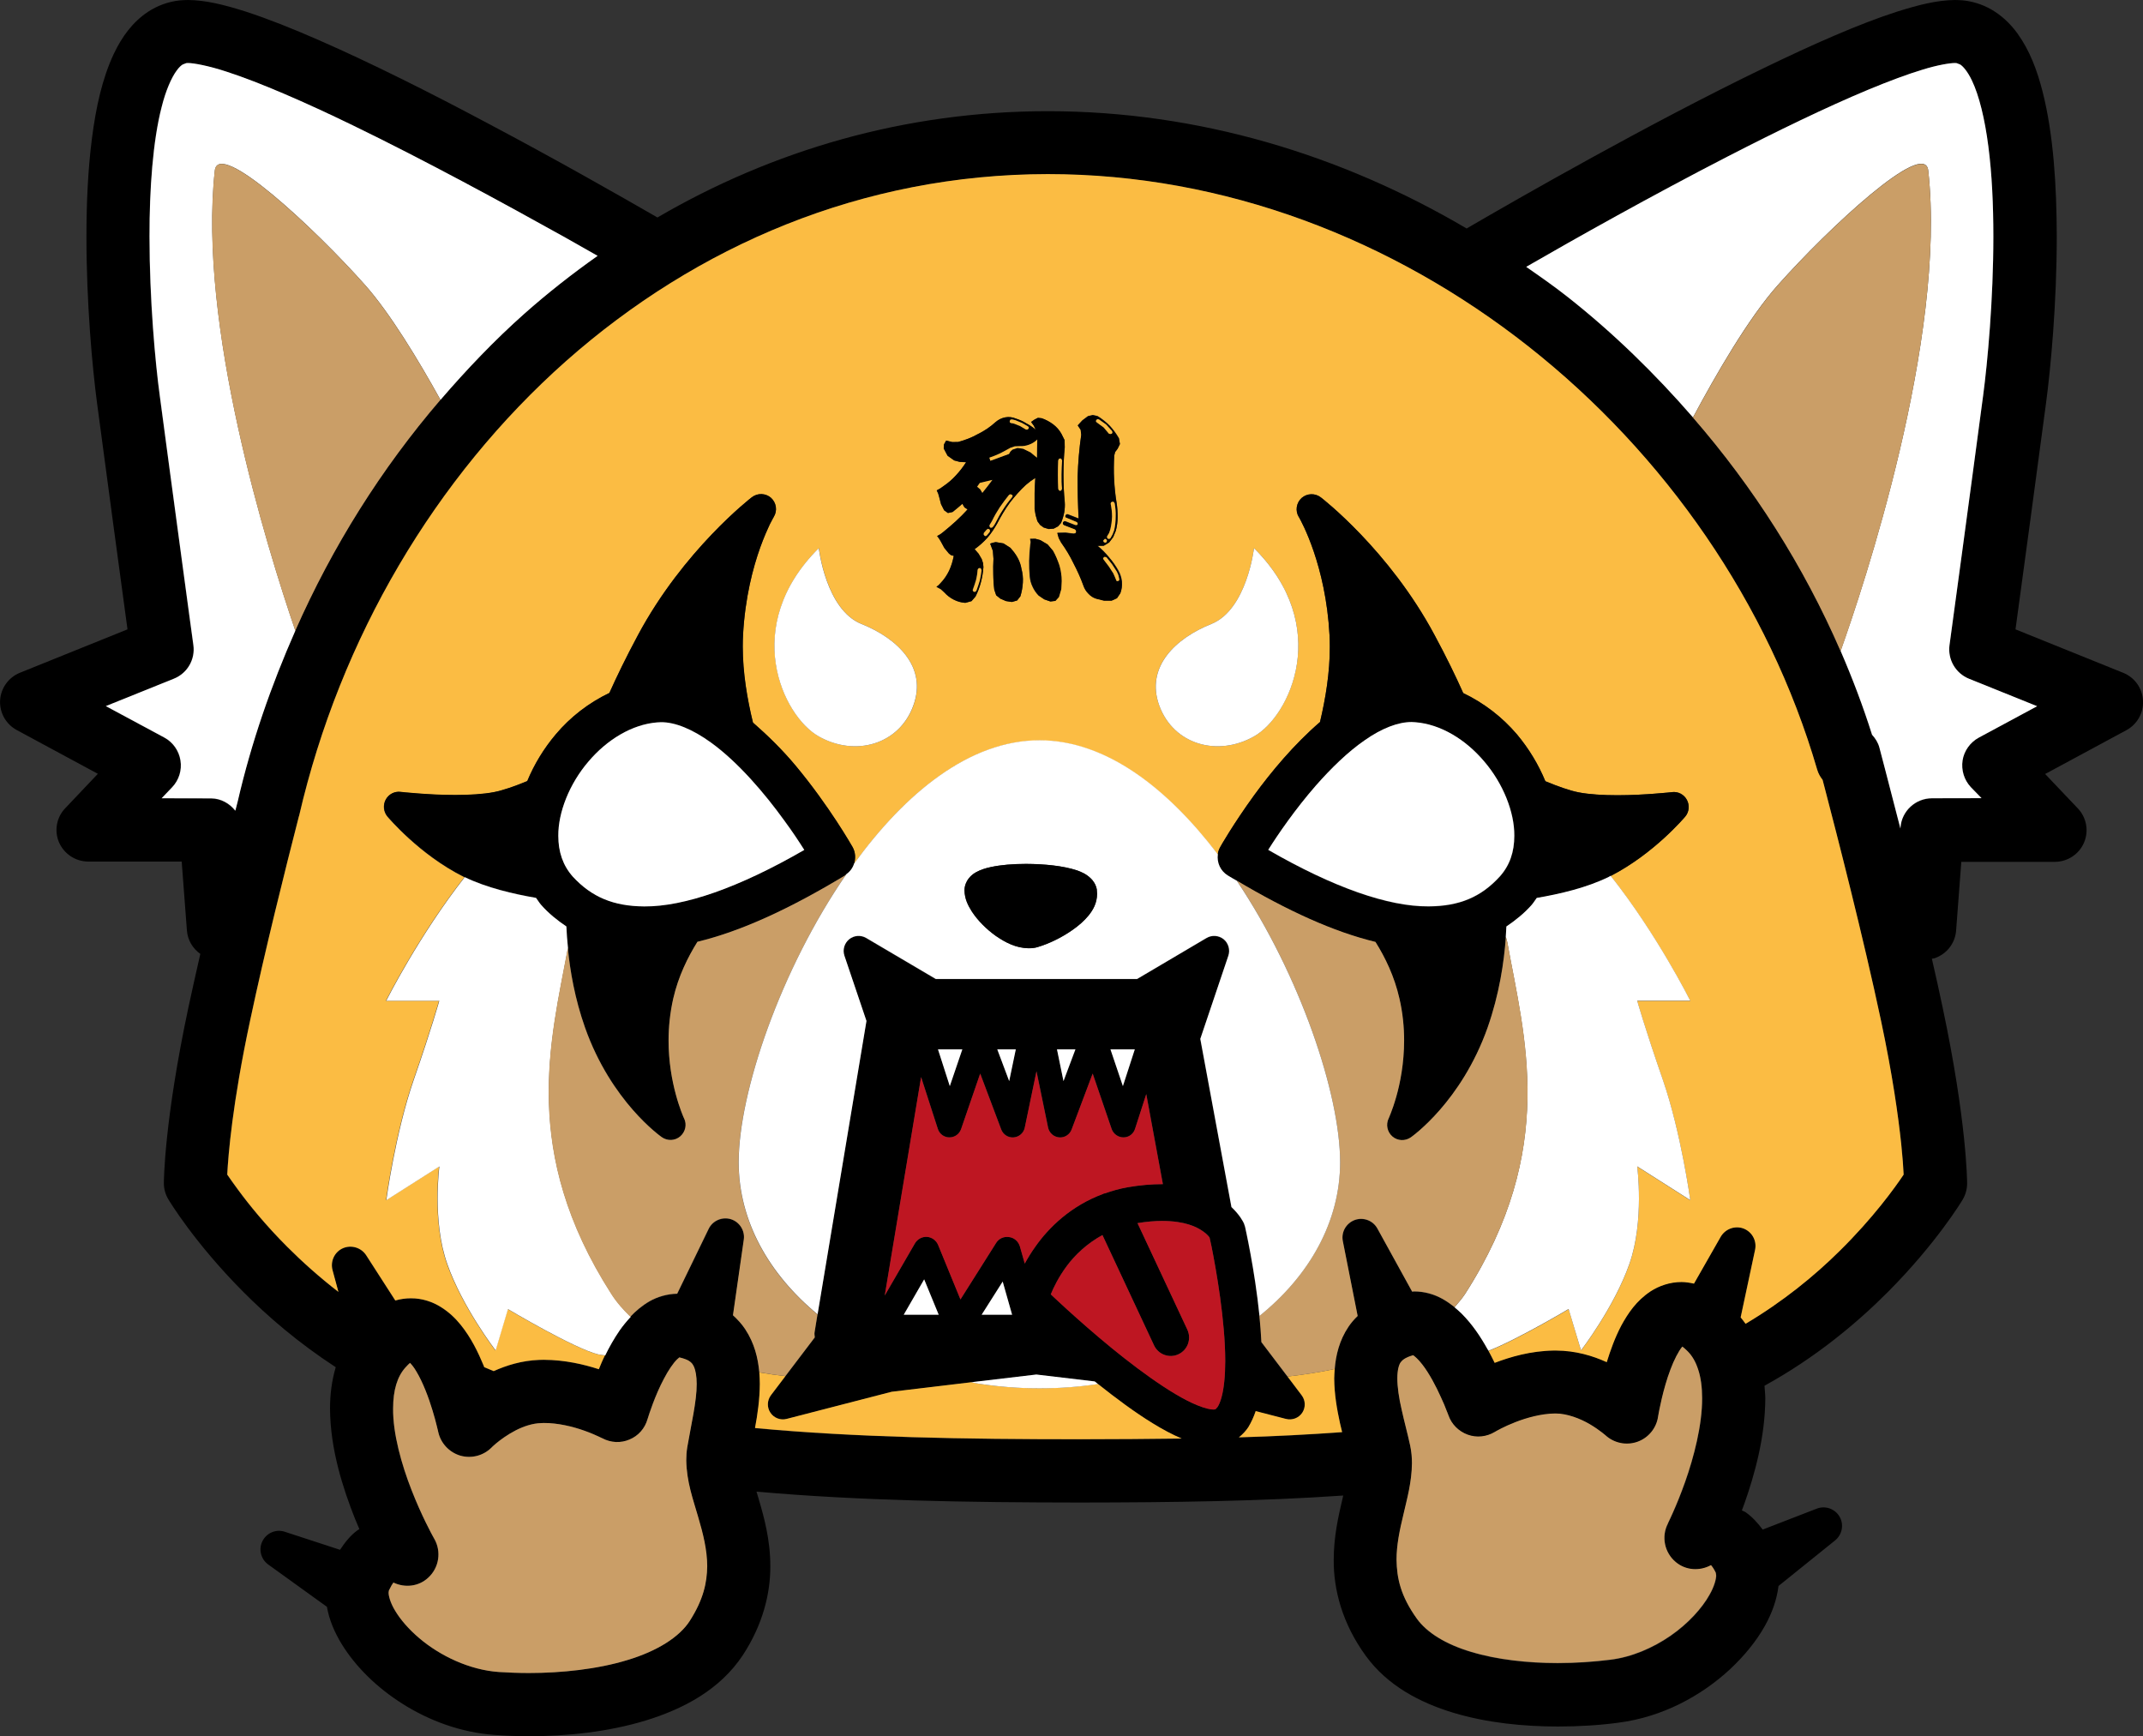 <?xml version="1.0" encoding="utf-8"?>
<!-- Generator: Adobe Illustrator 23.1.1, SVG Export Plug-In . SVG Version: 6.00 Build 0)  -->
<svg version="1.1" id="Layer_1" xmlns="http://www.w3.org/2000/svg" xmlns:xlink="http://www.w3.org/1999/xlink" x="0px" y="0px"
	 viewBox="0 0 213.96 173.33" style="enable-background:new 0 0 213.96 173.33;" xml:space="preserve">
<rect x="0" y="0" width="213.96" height="173.33" fill="#333333" stroke="none"/>
<style type="text/css">
	.st0{fill:#FFFFFF;}
	.st1{fill:#CA9E67;}
	.st2{fill:#FBBC43;}
	.st3{fill:#BE1622;}
</style>
<g>
	<path d="M211.99,67.17l-10.76-4.34c0.67-4.85,2.15-15.87,3.04-22.52c0.48-3.59,1.08-10.03,1.08-16.7
		c-0.01-5.07-0.33-10.21-1.42-14.48c-0.55-2.15-1.29-4.1-2.49-5.77c-0.6-0.83-1.34-1.59-2.26-2.19c-0.91-0.6-2.01-1.01-3.16-1.13
		h0.02C195.73,0.02,195.46,0,195.19,0c-1.82,0.02-3.66,0.49-5.84,1.18c-3.78,1.22-8.41,3.27-13.34,5.66
		c-11.4,5.51-24.27,12.88-29.58,15.97c-12.49-7.36-26.79-11.71-41.81-11.71c-14.25,0-27.48,3.9-38.98,10.61
		c-3.99-2.3-10.25-5.86-16.98-9.42C43.01,9.28,37.04,6.28,31.82,4c-2.62-1.15-5.04-2.11-7.21-2.82C22.44,0.49,20.6,0.02,18.77,0
		c-0.27,0-0.55,0.02-0.83,0.04h0.01c-1.15,0.12-2.25,0.53-3.16,1.13c-1.6,1.06-2.65,2.57-3.42,4.19c-1.16,2.46-1.79,5.34-2.19,8.45
		c-0.4,3.12-0.55,6.49-0.55,9.82c0,6.66,0.59,13.1,1.07,16.69c0.88,6.65,2.37,17.67,3.03,22.51L1.97,67.17
		c-1.12,0.46-1.89,1.53-1.96,2.74c-0.07,1.22,0.57,2.37,1.64,2.96l8.12,4.38l-3.26,3.44c-0.87,0.9-1.11,2.25-0.62,3.4
		c0.5,1.15,1.64,1.91,2.89,1.92h9.36l0.52,6.87c0.07,0.96,0.57,1.8,1.34,2.35c-0.41,1.8-0.81,3.58-1.18,5.3
		c-2.43,11.42-2.46,17.38-2.46,17.6c0,0.57,0.16,1.13,0.46,1.62c0.09,0.15,2.58,4.29,7.4,9.15c2.48,2.5,5.58,5.17,9.3,7.59
		c-0.41,1.37-0.57,2.79-0.57,4.13c0.02,4.06,1.29,7.96,2.49,10.99c0.16,0.36,0.3,0.71,0.44,1.04c-0.06,0.05-0.13,0.08-0.19,0.12
		c-0.69,0.5-1.24,1.19-1.74,1.95l-5.51-1.8c-0.87-0.29-1.81,0.1-2.23,0.92c-0.42,0.81-0.17,1.81,0.56,2.34l5.87,4.23
		c0.23,1.31,0.76,2.54,1.45,3.68c1.41,2.3,3.53,4.39,6.14,6.03c2.61,1.64,5.73,2.83,9.14,3.08c1.09,0.08,2.24,0.13,3.44,0.13
		c3.73,0,7.84-0.41,11.66-1.57c3.78-1.16,7.42-3.08,9.7-6.53c2-3.06,2.75-6.16,2.74-8.87c0-2.65-0.63-4.91-1.16-6.71
		c-0.08-0.26-0.14-0.49-0.22-0.74c10.17,0.91,21.14,1.08,32.26,1.09c9.36-0.01,18.13-0.13,26.32-0.7c-0.03,0.14-0.06,0.29-0.1,0.44
		c-0.39,1.66-0.85,3.67-0.85,5.99c-0.02,2.93,0.83,6.33,3.22,9.6c2.17,2.96,5.37,4.64,8.73,5.66c3.37,1.01,7,1.37,10.44,1.37
		c2.13,0,4.17-0.13,6.03-0.38c4.43-0.57,8.28-2.69,11.13-5.32c1.42-1.33,2.62-2.78,3.49-4.33c0.7-1.25,1.19-2.58,1.37-4l5.65-4.55
		c0.71-0.58,0.9-1.58,0.45-2.36c-0.46-0.8-1.43-1.14-2.28-0.81l-5.4,2.09c-0.5-0.67-1.05-1.27-1.69-1.72
		c-0.12-0.09-0.26-0.12-0.39-0.19c0.09-0.25,0.18-0.47,0.27-0.73c1.01-2.88,2.06-6.61,2.07-10.48c0-0.4-0.06-0.83-0.08-1.24
		c5.11-2.81,9.25-6.27,12.38-9.42c4.82-4.86,7.31-9,7.4-9.15c0.29-0.49,0.45-1.05,0.45-1.62c0-0.22-0.03-6.18-2.45-17.6
		c-0.33-1.57-0.69-3.2-1.07-4.84c0.06-0.02,0.13-0.01,0.2-0.03c1.24-0.38,2.12-1.48,2.22-2.77l0.52-6.87h9.35
		c1.26-0.01,2.41-0.76,2.9-1.92c0.5-1.15,0.25-2.51-0.61-3.41l-3.27-3.44l8.12-4.38c1.08-0.59,1.72-1.73,1.65-2.96
		C213.89,68.69,213.12,67.63,211.99,67.17z M16.12,79.7l1.06-1.11c0.68-0.71,0.98-1.7,0.82-2.67c-0.16-0.96-0.76-1.81-1.61-2.28
		l-5.84-3.14l6.8-2.74c1.34-0.54,2.14-1.92,1.94-3.35c0-0.02-0.55-4.06-1.25-9.21c-0.69-5.14-1.53-11.38-2.11-15.72
		c-0.45-3.31-1.02-9.58-1.02-15.85c0-4.77,0.34-9.57,1.21-12.93c0.42-1.67,0.99-2.95,1.49-3.63c0.25-0.34,0.46-0.53,0.61-0.62
		l0.36-0.14h0.01l0.16-0.01c0.56-0.01,2.06,0.27,3.9,0.88c3.27,1.06,7.75,3.01,12.53,5.33c7.2,3.49,15.12,7.79,21.23,11.22
		c1.15,0.65,2.22,1.25,3.23,1.83c-2.55,1.8-5.01,3.73-7.34,5.8c-2.98,2.64-5.74,5.54-8.35,8.58c-5.89,6.86-10.78,14.64-14.49,23.05
		c-2.42,5.45-4.39,11.14-5.75,17.03h0c-0.08,0.29-0.16,0.62-0.24,0.94c-0.58-0.74-1.44-1.23-2.43-1.23L16.12,79.7z M68.87,161.8
		c-1.02,1.61-3.24,3.04-6.25,3.93c-2.97,0.91-6.57,1.3-9.82,1.29c-1.05,0-2.05-0.04-2.99-0.1c-2.92-0.2-5.86-1.6-7.96-3.38
		c-1.05-0.88-1.87-1.85-2.39-2.71c-0.52-0.85-0.68-1.57-0.67-1.85l0.03-0.2c0.2-0.42,0.34-0.65,0.45-0.79
		c1.16,0.55,2.54,0.39,3.49-0.5c1.08-0.99,1.32-2.6,0.59-3.87l-0.03-0.05c-0.2-0.37-1.26-2.3-2.24-4.82
		c-0.99-2.52-1.87-5.64-1.84-8.13c0-1.87,0.43-3.21,1.23-4.1c0.19-0.21,0.34-0.36,0.46-0.46c0.17,0.18,0.4,0.45,0.64,0.87
		c0.62,1.05,1.22,2.61,1.6,3.86c0.19,0.62,0.34,1.18,0.43,1.56l0.11,0.45l0.03,0.13c0.23,1.14,1.09,2.06,2.21,2.39
		c1.12,0.32,2.32,0,3.13-0.82c0,0,0.15-0.16,0.44-0.4c0.43-0.36,1.15-0.89,1.97-1.31c0.82-0.43,1.72-0.71,2.54-0.72l0.26-0.01
		c1.39-0.01,2.92,0.36,4.05,0.77c0.57,0.2,1.04,0.4,1.35,0.55l0.36,0.17l0.07,0.03c0.84,0.46,1.84,0.51,2.72,0.13
		c0.88-0.36,1.54-1.11,1.8-2.03l0.02-0.06c0.1-0.36,0.73-2.32,1.62-3.98c0.43-0.83,0.93-1.56,1.31-1.93l0.23-0.2
		c0.43,0.1,0.75,0.23,0.93,0.33c0.3,0.2,0.39,0.31,0.55,0.65c0.13,0.32,0.26,0.9,0.25,1.67c0.01,1.74-0.57,4.14-0.94,6.32
		c-0.07,0.44-0.1,0.88-0.1,1.29c0.03,2.19,0.69,3.93,1.16,5.64c0.51,1.72,0.92,3.33,0.91,4.95
		C70.58,158.01,70.22,159.68,68.87,161.8z M121.95,139.52c-0.12,0.43-0.26,0.75-0.39,0.94l-0.21,0.23h-0.02l-0.16,0.02
		c-0.29,0-0.88-0.12-1.61-0.42c-2.6-1.04-6.63-4.05-9.82-6.76c-1.6-1.36-3.04-2.65-4.06-3.6c-0.3-0.27-0.56-0.51-0.77-0.72
		c0.3-0.73,0.79-1.73,1.57-2.79c0.86-1.18,2.05-2.29,3.59-3.13l5.15,11.01c0.43,0.93,1.53,1.32,2.44,0.89
		c0.93-0.43,1.32-1.52,0.89-2.45l-4.98-10.64c0.92-0.15,1.74-0.22,2.45-0.22c2.29,0.01,3.47,0.59,4.12,1.06
		c0.33,0.23,0.52,0.46,0.62,0.59l0.01,0.03c0.05,0.2,0.1,0.48,0.2,0.91c0.45,2.26,1.36,7.37,1.36,11.39
		C122.33,137.32,122.2,138.64,121.95,139.52z M100.75,123.49c-0.51-0.07-1.02,0.15-1.29,0.59l-3.56,5.64l-2.23-5.44
		c-0.2-0.46-0.62-0.77-1.11-0.81c-0.49-0.03-0.97,0.23-1.21,0.66l-3.01,5.2l3.63-21.81l1.67,5.17c0.16,0.51,0.63,0.85,1.15,0.85
		c0.53,0,0.99-0.33,1.17-0.82l1.91-5.55l2.1,5.58c0.19,0.51,0.7,0.84,1.24,0.79c0.55-0.04,1-0.44,1.11-0.97l1.17-5.63l1.16,5.63
		c0.11,0.53,0.56,0.93,1.11,0.97c0.54,0.05,1.05-0.28,1.24-0.79l2.1-5.58l1.9,5.55c0.18,0.49,0.65,0.83,1.18,0.82
		c0.53,0,0.99-0.34,1.15-0.85l1.12-3.47l1.66,8.99c-0.03,0-0.05,0-0.08,0c-1.03,0-2.18,0.1-3.45,0.31
		c-0.82,0.15-1.55,0.36-2.26,0.61c-0.05,0.01-0.1,0.01-0.14,0.03c-0.03,0.01-0.03,0.02-0.05,0.03c-3.17,1.17-5.39,3.32-6.76,5.27
		c-0.41,0.58-0.76,1.15-1.05,1.68l-0.49-1.73C101.67,123.93,101.26,123.56,100.75,123.49z M101.05,131.25h-3.04l2.1-3.31
		L101.05,131.25z M93.72,131.25h-3.48l2.03-3.53L93.72,131.25z M93.65,104.76h2.43l-1.25,3.67L93.65,104.76z M99.57,104.76h1.84
		l-0.66,3.17L99.57,104.76z M105.53,104.76h1.85l-1.19,3.17L105.53,104.76z M110.87,104.76h2.43l-1.18,3.67L110.87,104.76z
		 M170.69,159.23c-0.73,1.32-2.13,2.88-3.9,4.1c-1.77,1.22-3.88,2.13-6.02,2.39c-1.6,0.2-3.4,0.33-5.24,0.33
		c-2.98,0-6.08-0.34-8.62-1.11c-2.57-0.76-4.45-1.94-5.44-3.32c-1.63-2.27-2-4.05-2.03-5.89c0-1.46,0.31-2.95,0.69-4.52
		c0.36-1.58,0.83-3.2,0.85-5.11c0-0.56-0.04-1.16-0.18-1.77c-0.26-1.2-0.6-2.41-0.85-3.58c-0.26-1.15-0.43-2.26-0.43-3.11
		c0-0.89,0.17-1.38,0.33-1.61c0.16-0.19,0.38-0.46,1.25-0.71c0.16,0.11,0.51,0.39,0.91,0.92c0.69,0.88,1.39,2.21,1.86,3.27
		c0.24,0.52,0.43,0.99,0.56,1.32l0.15,0.37l0.03,0.09l0.01,0.02c0.31,0.9,1.02,1.61,1.92,1.94c0.89,0.33,1.89,0.22,2.71-0.27
		c0.1-0.07,0.92-0.55,2.06-0.98c1.15-0.45,2.62-0.85,3.94-0.86h0.02h0.07c1.11-0.01,2.42,0.48,3.42,1.08
		c0.49,0.29,0.91,0.59,1.18,0.8l0.3,0.24l0.06,0.05h0c0.85,0.79,2.07,1.05,3.17,0.66c1.09-0.38,1.9-1.35,2.08-2.5l0.01-0.07
		c0.07-0.43,0.49-2.72,1.23-4.66c0.36-0.97,0.82-1.84,1.16-2.25l0.03-0.03c0.12,0.1,0.28,0.21,0.49,0.43
		c0.49,0.49,0.84,1.09,1.09,1.87c0.26,0.78,0.39,1.75,0.39,2.83c0.01,2.66-0.82,5.9-1.7,8.38c-0.44,1.24-0.88,2.31-1.21,3.04
		c-0.17,0.37-0.3,0.66-0.39,0.85l-0.1,0.21l-0.02,0.06c-0.67,1.3-0.34,2.9,0.79,3.84c1,0.84,2.39,0.92,3.51,0.31l0.01,0
		c0.11,0.13,0.28,0.36,0.48,0.76l0.04,0.26C171.36,157.61,171.19,158.36,170.69,159.23z M190.06,117.25
		c-0.89,1.32-3.05,4.32-6.39,7.62c-2.49,2.46-5.66,5.05-9.39,7.27c-0.15-0.23-0.33-0.43-0.49-0.64l1.44-6.75
		c0.19-0.89-0.3-1.78-1.15-2.12c-0.85-0.32-1.82,0.02-2.28,0.82l-2.67,4.68c-0.41-0.09-0.82-0.16-1.25-0.16
		c-1.16,0-2.25,0.39-3.07,0.92c-1.45,0.96-2.27,2.21-2.94,3.43c-0.65,1.24-1.08,2.47-1.45,3.65c-1.39-0.62-3.08-1.15-5.07-1.16
		l-0.25,0l0.02,0c-2.31,0.04-4.32,0.63-5.89,1.23c-0.19-0.39-0.39-0.78-0.61-1.19c-0.04-0.07-0.08-0.15-0.13-0.22
		c-0.66-1.18-1.47-2.41-2.56-3.5c-0.22-0.22-0.46-0.42-0.7-0.62c-0.39-0.31-0.79-0.6-1.26-0.85c-0.78-0.42-1.74-0.72-2.79-0.72
		c-0.06,0-0.12,0.02-0.19,0.02l-3.47-6.3c-0.44-0.8-1.4-1.16-2.26-0.85c-0.86,0.32-1.37,1.21-1.19,2.11l1.48,7.47
		c-0.33,0.33-0.65,0.68-0.91,1.07c-0.92,1.36-1.28,2.84-1.38,4.23c-0.02,0.31-0.05,0.63-0.05,0.94c0.01,1.6,0.28,3.11,0.58,4.48
		c0.07,0.31,0.14,0.59,0.21,0.88c-3.32,0.24-6.75,0.41-10.31,0.52c0.38-0.3,0.7-0.65,0.94-1.01c0.31-0.51,0.55-1.05,0.74-1.61
		l3.02,0.78c0.62,0.16,1.28-0.09,1.63-0.62c0.35-0.53,0.33-1.23-0.06-1.74l-1.41-1.86l-2.61-3.44c-0.04-0.87-0.1-1.75-0.2-2.61
		c-0.47-4.65-1.44-8.85-1.44-8.9l-0.11-0.33c-0.07-0.17-0.43-0.87-1.25-1.64l-3.11-16.79l2.8-8.3c0.2-0.59,0-1.25-0.47-1.65
		c-0.49-0.39-1.17-0.44-1.71-0.12l-6.93,4.09h-7.77h-4.56h-7.77l-6.94-4.09c-0.54-0.32-1.22-0.27-1.7,0.12
		c-0.49,0.39-0.68,1.06-0.48,1.65l2.2,6.51l-4.88,29.29l-0.29,1.78c-0.03,0.17,0.02,0.34,0.02,0.51l-2.93,3.86l-1.45,1.91
		c-0.38,0.51-0.41,1.21-0.05,1.74c0.36,0.53,1.01,0.78,1.62,0.62l10.49-2.71l7.7-0.92l0.23-0.03l6.51-0.77l5.83,0.69
		c0.1,0.09,0.22,0.17,0.33,0.26c1.79,1.42,3.67,2.83,5.49,3.94c0.97,0.59,1.93,1.11,2.87,1.51c-3.32,0.05-6.71,0.07-10.21,0.07
		c-11.33,0-22.39-0.18-32.39-1.12c0.24-1.34,0.47-2.83,0.48-4.41c0-0.37-0.03-0.76-0.05-1.15c-0.12-1.41-0.47-2.9-1.41-4.31
		c-0.33-0.5-0.75-0.96-1.22-1.39l1.08-7.55c0.13-0.9-0.43-1.77-1.29-2.04c-0.88-0.26-1.82,0.15-2.22,0.97l-3.14,6.47
		c-1.03,0.02-1.99,0.32-2.75,0.75c-0.77,0.45-1.39,0.98-1.93,1.55c-0.41,0.43-0.78,0.89-1.11,1.36c-0.57,0.82-1.04,1.66-1.44,2.49
		c-0.24,0.49-0.41,0.92-0.61,1.38c-1.49-0.48-3.37-0.93-5.5-0.94l-0.46,0.01c-1.75,0.07-3.25,0.55-4.54,1.12
		c-0.32-0.13-0.64-0.27-0.95-0.4c-0.02-0.05-0.03-0.1-0.05-0.15c-0.56-1.36-1.25-2.78-2.29-4.07c-0.52-0.65-1.15-1.26-1.97-1.77
		c-0.81-0.52-1.87-0.89-3.02-0.88c-0.52,0-1.04,0.07-1.54,0.22l-2.91-4.52c-0.49-0.76-1.48-1.06-2.32-0.7
		c-0.84,0.37-1.27,1.3-1.04,2.18l0.59,2.18c-1.93-1.49-3.64-3.03-5.11-4.5c-2.17-2.17-3.81-4.2-4.89-5.67
		c-0.49-0.64-0.83-1.15-1.1-1.54c0.1-1.91,0.5-7.05,2.29-15.41c1.46-6.89,3.52-15.12,4.86-20.34l0.03-0.09
		C33.97,63.7,43.45,47.64,56.5,36.06C69.57,24.5,86.12,17.4,104.61,17.39c17.68,0,34.45,6.52,48.04,17.24
		c13.58,10.71,23.94,25.62,28.78,42.21c0.11,0.38,0.3,0.72,0.54,1.02c0.07,0.26,0.14,0.53,0.22,0.84c1.2,4.58,3.83,14.83,5.6,23.14
		c1.17,5.5,1.74,9.63,2.03,12.35c0.15,1.36,0.21,2.37,0.24,3.03C190.06,117.23,190.06,117.23,190.06,117.25z M196.77,78.6l1.07,1.1
		l-4.94,0.01c-1.65,0-3.02,1.27-3.15,2.91l-0.01,0.11c-1.2-4.72-2.09-8.07-2.1-8.09c-0.13-0.49-0.41-0.91-0.73-1.27
		c-0.9-2.85-1.96-5.63-3.14-8.37c-3.68-8.48-8.68-16.35-14.74-23.32c-3.79-4.37-7.94-8.42-12.48-12c-1.35-1.07-2.76-2.05-4.17-3.03
		c4.85-2.8,12.45-7.07,20.08-11c4.94-2.54,9.88-4.94,14.03-6.67c2.07-0.85,3.94-1.56,5.47-2.02c1.51-0.47,2.74-0.67,3.22-0.66
		l0.16,0.01h0.01l0.36,0.14c0.25,0.14,0.72,0.64,1.18,1.62c0.7,1.45,1.28,3.8,1.63,6.55c0.36,2.75,0.5,5.87,0.5,9
		c0,6.28-0.57,12.56-1.02,15.87c-0.58,4.34-1.41,10.58-2.11,15.72c-0.7,5.16-1.25,9.2-1.25,9.21c-0.19,1.43,0.61,2.81,1.95,3.35
		l6.8,2.74l-5.83,3.14c-0.87,0.46-1.47,1.31-1.62,2.28C195.79,76.89,196.1,77.88,196.77,78.6z"/>
	<path class="st0" d="M23.5,80.93c0.08-0.31,0.16-0.64,0.24-0.94h0c1.36-5.89,3.34-11.57,5.75-17.03
		c-2.88-8.43-9.73-30.56-8.04-45.93c0.36-3.21,10,5.79,15.01,11.43c2.53,2.86,5.35,7.54,7.52,11.46c2.61-3.03,5.37-5.93,8.35-8.58
		c2.33-2.07,4.79-4,7.34-5.8c-1.01-0.58-2.08-1.18-3.23-1.83C50.32,20.3,42.4,15.99,35.2,12.5c-4.78-2.32-9.27-4.27-12.53-5.33
		c-1.84-0.61-3.34-0.88-3.9-0.88l-0.16,0.01h-0.01l-0.36,0.14c-0.15,0.09-0.36,0.27-0.61,0.62c-0.5,0.68-1.08,1.97-1.49,3.63
		c-0.87,3.36-1.22,8.16-1.21,12.93c0,6.27,0.57,12.55,1.02,15.85c0.58,4.34,1.41,10.58,2.11,15.72c0.69,5.16,1.25,9.2,1.25,9.21
		c0.2,1.43-0.6,2.81-1.94,3.35l-6.8,2.74l5.84,3.14c0.86,0.46,1.46,1.31,1.61,2.28c0.16,0.97-0.15,1.96-0.82,2.67l-1.06,1.11
		l4.95,0.01C22.06,79.71,22.92,80.2,23.5,80.93z"/>
	<path class="st1" d="M68.52,145.77c0-0.42,0.03-0.85,0.1-1.29c0.37-2.18,0.95-4.58,0.94-6.32c0-0.77-0.12-1.35-0.25-1.67
		c-0.16-0.34-0.24-0.45-0.55-0.65c-0.17-0.1-0.49-0.23-0.93-0.33l-0.23,0.2c-0.38,0.37-0.88,1.1-1.31,1.93
		c-0.89,1.66-1.51,3.63-1.62,3.98l-0.02,0.06c-0.26,0.92-0.92,1.67-1.8,2.03c-0.88,0.38-1.88,0.32-2.72-0.13l-0.07-0.03l-0.36-0.17
		c-0.31-0.14-0.78-0.35-1.35-0.55c-1.14-0.41-2.66-0.78-4.05-0.77l-0.26,0.01c-0.82,0.02-1.71,0.3-2.54,0.72
		c-0.82,0.42-1.54,0.95-1.97,1.31c-0.29,0.24-0.44,0.4-0.44,0.4c-0.81,0.82-2.01,1.14-3.13,0.82c-1.11-0.33-1.97-1.25-2.21-2.39
		l-0.03-0.13l-0.11-0.45c-0.09-0.38-0.24-0.94-0.43-1.56c-0.37-1.25-0.97-2.82-1.6-3.86c-0.24-0.42-0.47-0.69-0.64-0.87
		c-0.12,0.1-0.27,0.25-0.46,0.46c-0.8,0.89-1.23,2.23-1.23,4.1c-0.03,2.49,0.85,5.61,1.84,8.13c0.98,2.52,2.03,4.45,2.24,4.82
		l0.03,0.05c0.73,1.27,0.48,2.88-0.59,3.87c-0.95,0.9-2.33,1.05-3.49,0.5c-0.1,0.13-0.25,0.37-0.45,0.79l-0.03,0.2
		c-0.01,0.29,0.15,1.01,0.67,1.85c0.51,0.85,1.34,1.82,2.39,2.71c2.09,1.78,5.04,3.18,7.96,3.38c0.94,0.06,1.94,0.1,2.99,0.1
		c3.24,0,6.85-0.38,9.82-1.29c3-0.9,5.23-2.32,6.25-3.93c1.35-2.12,1.71-3.79,1.73-5.44c0-1.61-0.4-3.23-0.91-4.95
		C69.21,149.7,68.55,147.95,68.52,145.77z"/>
	<path class="st1" d="M170.83,156.25l-0.01,0c-1.12,0.61-2.51,0.53-3.51-0.31c-1.13-0.94-1.46-2.54-0.79-3.84l0.02-0.06l0.1-0.21
		c0.09-0.19,0.23-0.48,0.39-0.85c0.33-0.74,0.77-1.8,1.21-3.04c0.88-2.48,1.72-5.72,1.7-8.38c0-1.08-0.13-2.05-0.39-2.83
		c-0.25-0.78-0.59-1.38-1.09-1.87c-0.21-0.21-0.36-0.33-0.49-0.43l-0.03,0.03c-0.34,0.41-0.8,1.28-1.16,2.25
		c-0.74,1.94-1.16,4.24-1.23,4.66l-0.01,0.07c-0.17,1.15-0.98,2.12-2.08,2.5c-1.1,0.38-2.32,0.12-3.17-0.66h0l-0.06-0.05l-0.3-0.24
		c-0.27-0.21-0.69-0.51-1.18-0.8c-1-0.59-2.31-1.08-3.42-1.08h-0.07h-0.02c-1.32,0.01-2.79,0.41-3.94,0.86
		c-1.14,0.44-1.96,0.92-2.06,0.98c-0.82,0.49-1.81,0.6-2.71,0.27c-0.9-0.33-1.61-1.04-1.92-1.94l-0.01-0.02l-0.03-0.09l-0.15-0.37
		c-0.12-0.33-0.31-0.8-0.56-1.32c-0.47-1.06-1.17-2.39-1.86-3.27c-0.4-0.52-0.75-0.81-0.91-0.92c-0.88,0.25-1.09,0.52-1.25,0.71
		c-0.16,0.23-0.33,0.72-0.33,1.61c0,0.84,0.16,1.96,0.43,3.11c0.26,1.18,0.59,2.38,0.85,3.58c0.13,0.61,0.18,1.21,0.18,1.77
		c-0.02,1.91-0.49,3.54-0.85,5.11c-0.38,1.57-0.69,3.07-0.69,4.52c0.03,1.84,0.4,3.62,2.03,5.89c0.99,1.38,2.87,2.56,5.44,3.32
		c2.54,0.77,5.64,1.11,8.62,1.11c1.83,0,3.64-0.13,5.24-0.33c2.14-0.26,4.25-1.17,6.02-2.39c1.77-1.22,3.17-2.78,3.9-4.1
		c0.5-0.87,0.67-1.62,0.66-1.95l-0.04-0.26C171.12,156.62,170.95,156.38,170.83,156.25z"/>
	<path class="st2" d="M187.79,101.83c-1.76-8.3-4.4-18.55-5.6-23.14c-0.08-0.31-0.15-0.58-0.22-0.84c-0.24-0.3-0.43-0.64-0.54-1.02
		c-4.83-16.58-15.2-31.49-28.78-42.21c-13.59-10.72-30.36-17.24-48.04-17.24C86.12,17.4,69.57,24.5,56.5,36.06
		C43.45,47.64,33.97,63.7,29.87,81.42l-0.03,0.09c-1.34,5.21-3.4,13.45-4.86,20.34c-1.79,8.36-2.19,13.5-2.29,15.41
		c0.27,0.39,0.62,0.89,1.1,1.54c1.08,1.47,2.72,3.5,4.89,5.67c1.47,1.47,3.18,3.01,5.11,4.5l-0.59-2.18
		c-0.23-0.88,0.2-1.81,1.04-2.18c0.83-0.36,1.82-0.07,2.32,0.7l2.91,4.52c0.49-0.14,1.02-0.22,1.54-0.22
		c1.15-0.01,2.2,0.36,3.02,0.88c0.82,0.51,1.44,1.12,1.97,1.77c1.04,1.29,1.73,2.72,2.29,4.07c0.03,0.04,0.03,0.1,0.05,0.15
		c0.31,0.13,0.64,0.27,0.95,0.4c1.29-0.58,2.79-1.05,4.54-1.12l0.46-0.01c2.13,0.01,4.01,0.46,5.5,0.94
		c0.19-0.46,0.36-0.89,0.61-1.38c-0.25-0.03-0.51-0.06-0.7-0.1c-2.39-0.58-9.01-4.52-9.01-4.52l-1.23,4.13c0,0-3.31-4.32-4.83-8.63
		c-1.51-4.28-0.79-9.74-0.79-9.74l-5.3,3.37c0,0,0.91-6.74,2.73-11.99c1.82-5.24,2.56-7.92,2.56-7.92h-5.3c0,0,3.3-6.57,7.84-12.34
		c-0.03-0.01-0.06-0.03-0.09-0.04c-4.44-2.22-7.54-5.94-7.61-6.01c-0.39-0.47-0.46-1.14-0.17-1.68c0.29-0.54,0.89-0.85,1.49-0.77
		c0,0,0.65,0.08,1.66,0.15c1.02,0.08,2.39,0.16,3.78,0.16c1.39,0,2.82-0.08,3.89-0.29c0.87-0.17,2.07-0.58,3.31-1.1
		c0.69-1.67,1.66-3.27,2.85-4.67c1.46-1.73,3.3-3.14,5.35-4.13c0.73-1.62,1.65-3.53,2.85-5.77c4.55-8.5,11.28-13.69,11.37-13.76
		c0.58-0.45,1.38-0.42,1.92,0.05c0.53,0.49,0.66,1.28,0.28,1.9l-0.01,0.02l-0.08,0.14l-0.3,0.57c-0.25,0.52-0.59,1.29-0.96,2.31
		c-0.72,2.03-1.51,5.01-1.72,8.73c-0.02,0.38-0.03,0.78-0.03,1.18c0,2.62,0.45,5.26,1.02,7.59c1.54,1.34,2.99,2.78,4.24,4.28
		c3.4,4.08,5.65,8.06,5.69,8.12c0.31,0.53,0.33,1.15,0.16,1.7c5.11-7.04,11.52-12.32,18.52-12.32c6.67,0,12.81,4.83,17.8,11.39
		c0.03-0.26,0.11-0.52,0.25-0.76c0.02-0.05,1.31-2.3,3.37-5.15c1.71-2.34,3.97-5.07,6.59-7.33c0.55-2.31,0.99-4.95,0.98-7.52
		c0-0.39,0-0.79-0.03-1.17c-0.38-6.97-2.82-11.35-3.05-11.76l-0.02-0.02c-0.37-0.62-0.25-1.41,0.29-1.9
		c0.54-0.47,1.34-0.5,1.92-0.05c0.08,0.06,6.82,5.26,11.36,13.76c1.21,2.25,2.13,4.16,2.85,5.77c2.06,0.98,3.9,2.4,5.37,4.13
		c1.18,1.41,2.14,2.99,2.83,4.67c1.25,0.51,2.44,0.94,3.31,1.11c1.06,0.21,2.49,0.29,3.89,0.29c1.39,0,2.77-0.08,3.78-0.16
		c1.02-0.07,1.66-0.15,1.66-0.15c0.61-0.08,1.2,0.23,1.49,0.77c0.29,0.54,0.23,1.21-0.17,1.68c-0.07,0.07-3.1,3.68-7.44,5.92
		c4.6,5.8,7.95,12.47,7.95,12.47h-5.3c0,0,0.75,2.68,2.57,7.92c1.81,5.25,2.73,11.99,2.73,11.99l-5.3-3.37c0,0,0.73,5.47-0.78,9.74
		c-1.51,4.31-4.83,8.63-4.83,8.63l-1.23-4.13c0,0-5.14,3.06-8,4.17c0.22,0.41,0.42,0.8,0.61,1.19c1.57-0.6,3.58-1.19,5.89-1.23
		l-0.02,0l0.25,0c1.99,0.01,3.68,0.53,5.07,1.16c0.37-1.18,0.8-2.41,1.45-3.65c0.67-1.22,1.49-2.47,2.94-3.43
		c0.82-0.53,1.91-0.92,3.07-0.92c0.42,0,0.84,0.07,1.25,0.16l2.67-4.68c0.46-0.79,1.43-1.14,2.28-0.82
		c0.85,0.33,1.34,1.22,1.15,2.12l-1.44,6.75c0.16,0.21,0.34,0.41,0.49,0.64c3.73-2.21,6.9-4.8,9.39-7.27
		c3.35-3.3,5.51-6.3,6.39-7.62c0-0.02,0-0.02,0-0.04c-0.03-0.66-0.1-1.67-0.24-3.03C189.53,111.46,188.96,107.33,187.79,101.83z
		 M91.19,70.46c-1.43,3.88-5.81,5.11-9.43,3.06c-3.64-2.05-7.82-11.04,0-18.8c0,0,0.69,6.14,4.25,7.57
		C89.56,63.71,92.62,66.57,91.19,70.46z M101.88,59.52l-0.33,0.42l-0.52,0.15L100.44,60l-0.56-0.24l-0.42-0.34l-0.19-0.56
		c-0.06-0.54-0.1-1.05-0.1-1.54c-0.02-0.51-0.01-1.02,0.02-1.54L99.13,55l-0.27-0.73l0.27-0.09l0.29-0.06l0.77,0.13l0.69,0.44
		c0.27,0.3,0.51,0.61,0.71,0.97c0.2,0.35,0.33,0.72,0.4,1.12c0.12,0.45,0.17,0.9,0.14,1.36C102.1,58.62,102.02,59.08,101.88,59.52z
		 M100.82,50.19c-0.48,0.66-0.89,1.35-1.27,2.09c-0.28,0.5-0.6,0.99-0.98,1.42c-0.38,0.43-0.81,0.8-1.27,1.13l0.4,0.46l0.31,0.53
		l0.13,0.4l0.04,0.4c-0.04,0.52-0.12,1.01-0.25,1.51c-0.13,0.5-0.31,0.98-0.54,1.43l-0.4,0.46l-0.62,0.17
		c-0.41-0.03-0.8-0.14-1.15-0.32c-0.36-0.18-0.67-0.42-0.94-0.72l-0.36-0.33l-0.43-0.23l0.21-0.16l0.2-0.21
		c0.35-0.36,0.64-0.79,0.86-1.25c0.21-0.46,0.36-0.95,0.46-1.47l-0.27-0.07l-0.21-0.16l-0.46-0.56l-0.36-0.66l-0.17-0.28l-0.19-0.25
		l0.32-0.18l0.29-0.22c0.43-0.35,0.86-0.72,1.27-1.09c0.4-0.37,0.78-0.75,1.16-1.17l-0.31-0.2l-0.21-0.36l-0.5,0.43l-0.48,0.39
		l-0.46,0.1l-0.38-0.27l-0.31-0.61l-0.18-0.69l-0.1-0.36l-0.15-0.33l0.33-0.18l0.3-0.21c0.47-0.32,0.91-0.68,1.28-1.1
		c0.38-0.4,0.72-0.84,1.02-1.32l-0.62-0.03l-0.57-0.15l-0.66-0.47l-0.38-0.72l0.02-0.4l0.22-0.39l0.61,0.15l0.59-0.01
		c0.69-0.19,1.37-0.44,1.99-0.8c0.64-0.31,1.23-0.72,1.76-1.2c0.27-0.23,0.59-0.39,0.96-0.46c0.36-0.07,0.71-0.02,1.04,0.12
		c0.37,0.12,0.72,0.27,1.05,0.48c0.33,0.17,0.64,0.38,0.94,0.63l-0.19-0.4l-0.27-0.37l0.33-0.23l0.35-0.18l0.38,0.04
		c0.4,0.14,0.78,0.33,1.13,0.6c0.36,0.26,0.63,0.58,0.84,0.96l0.31,0.62l0.02,0.71c-0.09,0.9-0.13,1.82-0.13,2.73
		c0,0.93,0.04,1.84,0.13,2.75c0.03,0.36,0,0.72-0.06,1.06c-0.07,0.35-0.17,0.68-0.31,1.02l-0.3,0.34l-0.43,0.23l-0.5,0.04l-0.5-0.15
		l-0.36-0.26l-0.27-0.37l-0.18-0.62l-0.1-0.6c0-0.52,0-1.05,0-1.56c0.01-0.51,0.04-1.02,0.07-1.54l-0.48,0.33l-0.46,0.37
		C101.85,48.95,101.31,49.55,100.82,50.19z M105.92,58.8l-0.23,0.79l-0.35,0.39l-0.49,0.06l-0.61-0.21l-0.56-0.38
		c-0.25-0.26-0.45-0.55-0.59-0.86c-0.17-0.34-0.26-0.69-0.29-1.05c-0.05-0.53-0.07-1.05-0.06-1.56c0.02-0.53,0.05-1.07,0.11-1.6
		l0.04-0.28l-0.06-0.31l0.52-0.01l0.5,0.14l0.72,0.43l0.53,0.63c0.26,0.46,0.46,0.94,0.6,1.44c0.15,0.52,0.23,1.04,0.23,1.58
		L105.92,58.8z M111.86,59.21l-0.33,0.49l-0.53,0.24h-0.77l-0.76-0.19c-0.3-0.09-0.56-0.26-0.79-0.5c-0.23-0.24-0.4-0.51-0.5-0.8
		c-0.28-0.78-0.62-1.52-1-2.25c-0.34-0.71-0.75-1.39-1.23-2.06l-0.24-0.45l-0.14-0.51l0.81-0.02l0.83,0.1l0.17-0.04l0.08-0.13
		l-0.02-0.16l-0.1-0.11l-1.09-0.42l-0.12-0.11v-0.15l0.12-0.12l0.13,0.01l1,0.39h0.15l0.08-0.09v-0.16l-0.12-0.1l-0.98-0.41
		l-0.13-0.06v-0.15l0.11-0.12h0.13l1.08,0.42c-0.07-1.4-0.1-2.79-0.1-4.19c0.04-1.39,0.16-2.79,0.36-4.18l-0.06-0.5l-0.29-0.43
		l0.46-0.5l0.56-0.42l0.48-0.11l0.48,0.11c0.44,0.27,0.85,0.59,1.21,0.96c0.36,0.39,0.66,0.8,0.92,1.25l0.1,0.57l-0.23,0.47
		l-0.25,0.33l-0.09,0.36c-0.04,0.8-0.06,1.59-0.01,2.37c0.04,0.79,0.12,1.59,0.25,2.36c0.07,0.45,0.1,0.91,0.1,1.39
		c0,0.46-0.06,0.93-0.18,1.38l-0.26,0.63l-0.4,0.53l-0.54,0.33l-0.63,0.01c0.41,0.33,0.79,0.71,1.13,1.13
		c0.37,0.43,0.69,0.88,0.96,1.34c0.2,0.36,0.3,0.7,0.35,1.08C112.05,58.46,112,58.84,111.86,59.21z M125.2,73.52
		c-3.63,2.05-8.01,0.82-9.45-3.06c-1.43-3.89,1.64-6.75,5.2-8.17c3.55-1.44,4.25-7.57,4.25-7.57
		C133.01,62.48,128.82,71.46,125.2,73.52z"/>
	<path class="st2" d="M129.96,139.29c0.39,0.51,0.41,1.21,0.06,1.74c-0.35,0.53-1,0.78-1.63,0.62l-3.02-0.78
		c-0.19,0.56-0.43,1.1-0.74,1.61c-0.24,0.36-0.56,0.71-0.94,1.01c3.57-0.1,6.99-0.28,10.31-0.52c-0.07-0.29-0.14-0.56-0.21-0.88
		c-0.3-1.37-0.57-2.88-0.58-4.48c0-0.31,0.03-0.62,0.05-0.94c-1.55,0.33-3.13,0.57-4.71,0.75L129.96,139.29z"/>
	<path class="st2" d="M75.86,138.15c-0.01,1.58-0.23,3.08-0.48,4.41c10.01,0.94,21.06,1.12,32.39,1.12c3.51,0,6.89-0.03,10.21-0.07
		c-0.94-0.4-1.9-0.91-2.87-1.51c-1.82-1.11-3.7-2.52-5.49-3.94c-1.89,0.29-3.84,0.43-5.84,0.43c-2.04,0-4.05-0.15-5.97-0.44
		c-0.29-0.05-0.56-0.11-0.85-0.16l-0.23,0.03l-7.7,0.92l-10.49,2.71c-0.62,0.16-1.27-0.09-1.62-0.62c-0.36-0.53-0.33-1.23,0.05-1.74
		l1.45-1.91c-0.88-0.1-1.75-0.22-2.61-0.37C75.84,137.39,75.86,137.78,75.86,138.15z"/>
	<path class="st0" d="M197.56,73.64l5.83-3.14l-6.8-2.74c-1.34-0.54-2.14-1.92-1.95-3.35c0-0.02,0.55-4.06,1.25-9.21
		c0.7-5.14,1.53-11.38,2.11-15.72c0.44-3.31,1.02-9.59,1.02-15.87c0-3.13-0.14-6.25-0.5-9c-0.35-2.74-0.93-5.09-1.63-6.55
		c-0.46-0.98-0.94-1.47-1.18-1.62l-0.36-0.14h-0.01l-0.16-0.01c-0.48,0-1.71,0.19-3.22,0.66c-1.53,0.46-3.4,1.16-5.47,2.02
		c-4.15,1.73-9.09,4.13-14.03,6.67c-7.63,3.93-15.23,8.2-20.08,11c1.41,0.98,2.82,1.96,4.17,3.03c4.54,3.58,8.68,7.63,12.48,12
		c2.24-4.19,5.53-9.92,8.48-13.22c5.01-5.64,14.65-14.64,15.01-11.43c1.86,16.81-6.55,41.78-8.75,47.96
		c1.18,2.73,2.24,5.52,3.14,8.37c0.33,0.36,0.6,0.78,0.73,1.27c0,0.01,0.89,3.37,2.1,8.09l0.01-0.11c0.12-1.64,1.5-2.91,3.15-2.91
		l4.94-0.01l-1.07-1.1c-0.67-0.72-0.97-1.7-0.82-2.68C196.1,74.96,196.7,74.11,197.56,73.64z"/>
	<path class="st3" d="M101.82,124.42l0.49,1.73c0.29-0.53,0.64-1.11,1.05-1.68c1.37-1.96,3.59-4.1,6.76-5.27
		c0.02-0.01,0.03-0.02,0.05-0.03c0.04-0.03,0.09-0.02,0.14-0.03c0.7-0.25,1.44-0.46,2.26-0.61c1.27-0.22,2.42-0.31,3.45-0.31
		c0.03,0,0.05,0,0.08,0l-1.66-8.99l-1.12,3.47c-0.16,0.51-0.62,0.85-1.15,0.85c-0.52,0-1-0.33-1.18-0.82l-1.9-5.55l-2.1,5.58
		c-0.19,0.51-0.7,0.84-1.24,0.79c-0.54-0.04-0.99-0.44-1.11-0.97l-1.16-5.63l-1.17,5.63c-0.11,0.53-0.56,0.93-1.11,0.97
		c-0.54,0.05-1.05-0.28-1.24-0.79l-2.1-5.58l-1.91,5.55c-0.17,0.49-0.64,0.83-1.17,0.82c-0.52,0-0.99-0.34-1.15-0.85l-1.67-5.17
		l-3.63,21.81l3.01-5.2c0.25-0.43,0.72-0.69,1.21-0.66c0.49,0.04,0.92,0.35,1.11,0.81l2.23,5.44l3.56-5.64
		c0.27-0.45,0.78-0.67,1.29-0.59C101.26,123.56,101.67,123.93,101.82,124.42z"/>
	<polygon class="st0" points="90.23,131.25 93.72,131.25 92.27,127.72 	"/>
	<polygon class="st0" points="98.01,131.25 101.05,131.25 100.11,127.94 	"/>
	<polygon class="st0" points="113.3,104.76 110.87,104.76 112.11,108.43 	"/>
	<polygon class="st0" points="107.37,104.76 105.53,104.76 106.18,107.93 	"/>
	<polygon class="st0" points="101.42,104.76 99.57,104.76 100.76,107.93 	"/>
	<polygon class="st0" points="96.08,104.76 93.65,104.76 94.83,108.43 	"/>
	<path class="st3" d="M120.77,123.57l-0.01-0.03c-0.1-0.14-0.29-0.36-0.62-0.59c-0.65-0.47-1.82-1.05-4.12-1.06
		c-0.71,0-1.53,0.07-2.45,0.22l4.98,10.64c0.42,0.93,0.03,2.02-0.89,2.45c-0.91,0.43-2.01,0.03-2.44-0.89l-5.15-11.01
		c-1.54,0.85-2.72,1.96-3.59,3.13c-0.78,1.06-1.27,2.06-1.57,2.79c0.22,0.21,0.47,0.45,0.77,0.72c1.02,0.95,2.45,2.24,4.06,3.6
		c3.19,2.71,7.22,5.73,9.82,6.76c0.73,0.3,1.32,0.43,1.61,0.42l0.16-0.02h0.02l0.21-0.23c0.13-0.19,0.27-0.51,0.39-0.94
		c0.25-0.88,0.38-2.2,0.38-3.65c0-4.02-0.91-9.13-1.36-11.39C120.87,124.06,120.82,123.77,120.77,123.57z"/>
	<path d="M54.02,90.33c0.75,0.85,1.61,1.54,2.52,2.15c0.03,0.65,0.09,1.38,0.16,2.16c0.23,2.32,0.69,5.05,1.72,7.95
		c2.62,7.38,7.53,10.84,7.67,10.94c0.56,0.39,1.31,0.36,1.83-0.08c0.52-0.44,0.69-1.18,0.39-1.8l-0.01-0.01
		c-0.13-0.29-1.55-3.52-1.54-7.78c0-1.31,0.13-2.73,0.47-4.19c0.52-2.21,1.43-4.08,2.41-5.65c4.43-1.07,9.3-3.34,14.73-6.62
		c0.06-0.04,0.09-0.09,0.14-0.13c0.37-0.26,0.63-0.62,0.76-1.04c0.18-0.55,0.15-1.16-0.16-1.7c-0.04-0.06-2.29-4.05-5.69-8.12
		c-1.25-1.5-2.71-2.94-4.24-4.28c-0.57-2.33-1.02-4.97-1.02-7.59c0-0.39,0.01-0.79,0.03-1.18c0.2-3.72,0.99-6.7,1.72-8.73
		c0.37-1.02,0.72-1.8,0.96-2.31l0.3-0.57l0.08-0.14l0.01-0.02c0.38-0.62,0.26-1.41-0.28-1.9c-0.54-0.47-1.34-0.5-1.92-0.05
		C74.98,49.7,68.25,54.9,63.7,63.4c-1.21,2.25-2.13,4.16-2.85,5.77c-2.06,0.98-3.9,2.4-5.35,4.13c-1.19,1.41-2.16,3-2.85,4.67
		c-1.24,0.52-2.44,0.93-3.31,1.1c-1.06,0.21-2.49,0.29-3.89,0.29c-1.4,0-2.77-0.08-3.78-0.16c-1.01-0.07-1.66-0.15-1.66-0.15
		c-0.61-0.08-1.2,0.23-1.49,0.77c-0.29,0.54-0.22,1.21,0.17,1.68c0.07,0.07,3.18,3.79,7.61,6.01c0.03,0.01,0.06,0.03,0.09,0.04
		c2.19,1.06,4.86,1.68,7.12,2.07C53.68,89.87,53.82,90.11,54.02,90.33z M58.74,76.04c1.87-2.22,4.38-3.73,6.87-3.93l0.38-0.02
		c1.43-0.01,3.19,0.72,5,2.03c2.72,1.97,5.4,5.12,7.31,7.77c0.83,1.13,1.49,2.14,2.01,2.95c-6.52,3.76-11.99,5.67-15.98,5.64
		c-3.08-0.03-5.25-0.94-7.13-3c-0.98-1.11-1.44-2.45-1.44-4.06C55.73,81.08,56.86,78.23,58.74,76.04z"/>
	<path class="st0" d="M64.32,90.49c4,0.03,9.47-1.88,15.98-5.64c-0.52-0.82-1.18-1.83-2.01-2.95c-1.91-2.65-4.59-5.81-7.31-7.77
		c-1.81-1.31-3.57-2.05-5-2.03l-0.38,0.02c-2.49,0.2-5,1.71-6.87,3.93c-1.87,2.19-3.01,5.04-2.99,7.4c0,1.6,0.46,2.95,1.44,4.06
		C59.07,89.56,61.25,90.47,64.32,90.49z"/>
	<path d="M122.58,87.41c0.3,0.18,0.59,0.35,0.89,0.52c5.08,3.01,9.66,5.11,13.85,6.12c0.98,1.56,1.9,3.45,2.39,5.64
		c0.34,1.46,0.47,2.88,0.47,4.19c0,2.27-0.4,4.26-0.79,5.65c-0.2,0.7-0.39,1.25-0.54,1.62l-0.17,0.42l-0.04,0.1l-0.01,0.01
		c-0.29,0.62-0.13,1.35,0.39,1.8c0.51,0.44,1.27,0.47,1.83,0.08c0.14-0.1,5.04-3.56,7.66-10.94c1.19-3.37,1.66-6.57,1.83-9.08
		c0.03-0.38,0.04-0.69,0.06-1.03c0.9-0.61,1.76-1.29,2.52-2.15c0.19-0.23,0.33-0.47,0.51-0.7c2.29-0.39,5-1.02,7.21-2.11
		c0.06-0.03,0.11-0.07,0.17-0.1c4.34-2.23,7.37-5.84,7.44-5.92c0.4-0.47,0.46-1.14,0.17-1.68c-0.29-0.54-0.88-0.85-1.49-0.77
		c0,0-0.64,0.08-1.66,0.15c-1.02,0.08-2.39,0.16-3.78,0.16c-1.4,0-2.82-0.08-3.89-0.29c-0.88-0.17-2.07-0.59-3.31-1.11
		c-0.69-1.67-1.65-3.26-2.83-4.67c-1.47-1.73-3.31-3.14-5.37-4.13c-0.72-1.62-1.64-3.53-2.85-5.77
		c-4.54-8.5-11.27-13.69-11.36-13.76c-0.58-0.45-1.38-0.42-1.92,0.05c-0.54,0.49-0.66,1.28-0.29,1.9l0.02,0.02
		c0.23,0.41,2.68,4.79,3.05,11.76c0.02,0.38,0.03,0.78,0.03,1.17c0.01,2.57-0.43,5.21-0.98,7.52c-2.62,2.26-4.88,4.98-6.59,7.33
		c-2.07,2.85-3.35,5.1-3.37,5.15c-0.14,0.24-0.22,0.5-0.25,0.76C121.47,86.11,121.84,86.95,122.58,87.41z M131.38,78.45
		c1.52-1.73,3.22-3.4,4.91-4.55c1.69-1.18,3.32-1.81,4.67-1.8l0.37,0.02c2.51,0.2,5.01,1.71,6.88,3.93c1.87,2.19,3.01,5.04,2.99,7.4
		c0,1.6-0.45,2.95-1.44,4.06c-1.88,2.06-4.06,2.98-7.12,3c-4.01,0.03-9.48-1.88-16-5.64C127.66,83.24,129.34,80.79,131.38,78.45z"/>
	<path class="st0" d="M149.75,87.49c0.99-1.11,1.44-2.45,1.44-4.06c0.02-2.36-1.12-5.21-2.99-7.4c-1.87-2.22-4.37-3.73-6.88-3.93
		l-0.37-0.02c-1.35-0.01-2.98,0.62-4.67,1.8c-1.69,1.16-3.39,2.82-4.91,4.55c-2.04,2.34-3.73,4.79-4.75,6.41
		c6.52,3.76,11.99,5.67,16,5.64C145.69,90.47,147.87,89.56,149.75,87.49z"/>
	<path d="M103.37,47.71c-0.03,0.52-0.06,1.03-0.07,1.54c0,0.51,0,1.04,0,1.56l0.1,0.6l0.18,0.62l0.27,0.37l0.36,0.26l0.5,0.15
		l0.5-0.04l0.43-0.23l0.3-0.34c0.14-0.34,0.24-0.67,0.31-1.02c0.06-0.34,0.09-0.7,0.06-1.06c-0.09-0.91-0.13-1.82-0.13-2.75
		c0-0.91,0.04-1.83,0.13-2.73l-0.02-0.71l-0.31-0.62c-0.21-0.38-0.49-0.69-0.84-0.96c-0.36-0.26-0.73-0.46-1.13-0.6l-0.38-0.04
		l-0.35,0.18l-0.33,0.23l0.27,0.37l0.19,0.4c-0.3-0.25-0.61-0.46-0.94-0.63c-0.32-0.21-0.68-0.36-1.05-0.48
		c-0.33-0.14-0.68-0.18-1.04-0.12c-0.37,0.07-0.69,0.23-0.96,0.46c-0.53,0.49-1.12,0.89-1.76,1.2c-0.62,0.36-1.3,0.61-1.99,0.8
		l-0.59,0.01l-0.61-0.15l-0.22,0.39l-0.02,0.4l0.38,0.72l0.66,0.47l0.57,0.15l0.62,0.03c-0.3,0.48-0.65,0.92-1.02,1.32
		c-0.38,0.42-0.81,0.78-1.28,1.1l-0.3,0.21l-0.33,0.18l0.15,0.33l0.1,0.36l0.18,0.69l0.31,0.61l0.38,0.27l0.46-0.1l0.48-0.39
		l0.5-0.43l0.21,0.36l0.31,0.2c-0.37,0.42-0.76,0.8-1.16,1.17c-0.41,0.37-0.83,0.74-1.27,1.09l-0.29,0.22l-0.32,0.18l0.19,0.25
		l0.17,0.28l0.36,0.66l0.46,0.56l0.21,0.16l0.27,0.07c-0.1,0.52-0.24,1-0.46,1.47c-0.22,0.46-0.51,0.89-0.86,1.25l-0.2,0.21
		l-0.21,0.16l0.43,0.23l0.36,0.33c0.27,0.3,0.59,0.54,0.94,0.72c0.35,0.18,0.73,0.29,1.15,0.32l0.62-0.17l0.4-0.46
		c0.23-0.45,0.41-0.93,0.54-1.43c0.13-0.49,0.21-0.99,0.25-1.51l-0.04-0.4l-0.13-0.4l-0.31-0.53l-0.4-0.46
		c0.46-0.33,0.88-0.7,1.27-1.13c0.37-0.43,0.69-0.92,0.98-1.42c0.38-0.73,0.79-1.43,1.27-2.09c0.49-0.64,1.02-1.25,1.61-1.79
		l0.46-0.37L103.37,47.71z M105.66,45.99l0.06-0.16l0.16-0.06l0.1,0.06l0.07,0.16c-0.04,0.46-0.06,0.93-0.06,1.39
		c0,0.48,0,0.95,0.05,1.41l-0.06,0.15l-0.11,0.08l-0.16-0.08l-0.04-0.15c-0.02-0.46-0.03-0.92-0.03-1.41
		C105.62,46.92,105.63,46.45,105.66,45.99z M97.44,57.87c0.08-0.33,0.13-0.66,0.15-0.99l0.06-0.13l0.17-0.06l0.12,0.09l0.04,0.16
		c-0.03,0.33-0.09,0.68-0.18,1.03c-0.09,0.34-0.2,0.65-0.33,0.98l-0.11,0.12h-0.16l-0.1-0.12l0.02-0.14
		C97.26,58.49,97.35,58.18,97.44,57.87z M100.88,41.9l0.15-0.03l0.16,0.03l0.2,0.06l0.65,0.27l0.62,0.35l0.07,0.1l-0.03,0.12
		l-0.13,0.1l-0.13-0.01l-0.57-0.34l-0.59-0.24l-0.15-0.04l-0.16-0.03l-0.13-0.07l-0.02-0.14L100.88,41.9z M97.87,48.85l-0.31-0.26
		l0.26-0.38l1.25-0.3l-0.5,0.66l-0.5,0.64L97.87,48.85z M98.81,53.11l-0.27,0.33l-0.13,0.09l-0.15-0.07l-0.06-0.11l0.03-0.15
		l0.27-0.32l0.13-0.09l0.15,0.06l0.06,0.11L98.81,53.11z M101.02,49.67c-0.33,0.39-0.62,0.79-0.89,1.21
		c-0.28,0.42-0.52,0.86-0.74,1.31l-0.13,0.23l-0.14,0.19l-0.11,0.09l-0.16-0.01l-0.08-0.14l0.02-0.13l0.13-0.21l0.12-0.21
		c0.22-0.46,0.48-0.91,0.77-1.35c0.3-0.42,0.59-0.84,0.91-1.22l0.12-0.07l0.16,0.06l0.07,0.12L101.02,49.67z M102.15,44.79
		l-0.56-0.08l-0.51,0.17l-0.21,0.2l-0.13,0.23L98.88,46l-0.09-0.31c0.36-0.12,0.71-0.26,1.07-0.43c0.35-0.17,0.69-0.35,1.02-0.55
		l0.44-0.15l0.49-0.02c0.32,0.01,0.63-0.03,0.95-0.15c0.3-0.1,0.56-0.26,0.81-0.51c0,0.33-0.01,0.62-0.02,0.91
		c0,0.29,0,0.59-0.01,0.9l-0.64-0.53L102.15,44.79z"/>
	<path class="st2" d="M105.7,48.93l0.16,0.08l0.11-0.08l0.06-0.15c-0.05-0.46-0.06-0.92-0.05-1.41c0-0.46,0.03-0.92,0.06-1.39
		l-0.07-0.16l-0.1-0.06l-0.16,0.06l-0.06,0.16c-0.02,0.46-0.03,0.93-0.03,1.39c0,0.48,0.01,0.95,0.03,1.41L105.7,48.93z"/>
	<polygon class="st2" points="98.63,52.79 98.51,52.88 98.23,53.2 98.21,53.35 98.26,53.45 98.41,53.53 98.54,53.44 98.81,53.11 
		98.85,52.95 98.78,52.84 	"/>
	<path class="st2" d="M100.86,49.34l-0.12,0.07c-0.32,0.39-0.62,0.81-0.91,1.22c-0.29,0.44-0.55,0.89-0.77,1.35l-0.12,0.21
		l-0.13,0.21l-0.02,0.13l0.08,0.14l0.16,0.01l0.11-0.09l0.14-0.19l0.13-0.23c0.22-0.45,0.46-0.89,0.74-1.31
		c0.26-0.42,0.56-0.82,0.89-1.21l0.07-0.14l-0.07-0.12L100.86,49.34z"/>
	<polygon class="st2" points="100.95,42.24 101.11,42.26 101.27,42.3 101.86,42.54 102.43,42.88 102.56,42.89 102.69,42.8 
		102.72,42.67 102.64,42.57 102.03,42.22 101.38,41.95 101.18,41.9 101.02,41.87 100.88,41.9 100.81,42.03 100.82,42.17 	"/>
	<path class="st2" d="M103.53,45.69c0.01-0.31,0.01-0.6,0.01-0.9c0.01-0.29,0.02-0.58,0.02-0.91c-0.25,0.24-0.51,0.4-0.81,0.51
		c-0.31,0.12-0.62,0.16-0.95,0.15l-0.49,0.02l-0.44,0.15c-0.33,0.19-0.68,0.37-1.02,0.55c-0.36,0.16-0.7,0.31-1.07,0.43L98.88,46
		l1.86-0.68l0.13-0.23l0.21-0.2l0.51-0.17l0.56,0.08l0.74,0.36L103.53,45.69z"/>
	<polygon class="st2" points="99.08,47.91 97.83,48.21 97.56,48.59 97.87,48.85 98.08,49.2 98.58,48.57 	"/>
	<path class="st2" d="M97.12,58.96l0.1,0.12h0.16l0.11-0.12c0.12-0.33,0.23-0.64,0.33-0.98c0.09-0.36,0.14-0.71,0.18-1.03
		l-0.04-0.16l-0.12-0.09l-0.17,0.06l-0.06,0.13c-0.02,0.33-0.07,0.66-0.15,0.99c-0.09,0.3-0.19,0.62-0.31,0.94L97.12,58.96z"/>
	<path d="M110.7,55.63c-0.35-0.42-0.72-0.8-1.13-1.13l0.63-0.01l0.54-0.33l0.4-0.53l0.26-0.63c0.12-0.44,0.18-0.91,0.18-1.38
		c0.01-0.48-0.03-0.94-0.1-1.39c-0.13-0.78-0.21-1.57-0.25-2.36c-0.04-0.78-0.03-1.57,0.01-2.37l0.09-0.36l0.25-0.33l0.23-0.47
		l-0.1-0.57c-0.26-0.44-0.56-0.86-0.92-1.25c-0.36-0.36-0.77-0.69-1.21-0.96l-0.48-0.11l-0.48,0.11l-0.56,0.42l-0.46,0.5l0.29,0.43
		l0.06,0.5c-0.2,1.39-0.32,2.79-0.36,4.18c-0.01,1.4,0.02,2.79,0.1,4.19l-1.08-0.42h-0.13l-0.11,0.12v0.15l0.13,0.06l0.98,0.41
		l0.12,0.1v0.16l-0.08,0.09h-0.15l-1-0.39l-0.13-0.01l-0.12,0.12v0.15l0.12,0.11l1.09,0.42l0.1,0.11l0.02,0.16l-0.08,0.13
		l-0.17,0.04l-0.83-0.1l-0.81,0.02l0.14,0.51l0.24,0.45c0.48,0.67,0.89,1.35,1.23,2.06c0.38,0.73,0.72,1.47,1,2.25
		c0.1,0.3,0.26,0.56,0.5,0.8c0.23,0.25,0.49,0.41,0.79,0.5l0.76,0.19h0.77l0.53-0.24l0.33-0.49c0.14-0.36,0.19-0.74,0.15-1.15
		c-0.05-0.38-0.15-0.73-0.35-1.08C111.39,56.51,111.08,56.05,110.7,55.63z M110.47,54.12l-0.09,0.06l-0.16-0.04L110.14,54l0.04-0.08
		l0.13-0.13l0.13,0.06l0.08,0.13L110.47,54.12z M111.29,50.24c0.08,0.44,0.12,0.88,0.1,1.34c0,0.46-0.04,0.91-0.15,1.34l-0.16,0.42
		l-0.21,0.38l-0.1,0.07l-0.15-0.01l-0.1-0.13l0.02-0.13l0.2-0.33l0.12-0.36c0.1-0.41,0.16-0.83,0.17-1.26
		c0-0.44-0.05-0.86-0.14-1.29l0.03-0.13l0.15-0.09l0.13,0.03L111.29,50.24z M109.41,42.05l0.05-0.14l0.13-0.08l0.13,0.03l0.71,0.52
		l0.6,0.64l0.03,0.14l-0.06,0.13l-0.15,0.03l-0.14-0.03l-0.53-0.62l-0.69-0.5L109.41,42.05z M111.74,57.94l-0.12,0.08h-0.13
		l-0.06-0.13l-0.13-0.31l-0.15-0.34l-0.44-0.69l-0.52-0.67l-0.06-0.12l0.1-0.15h0.11l0.13,0.03l0.56,0.7l0.48,0.75l0.15,0.34
		l0.09,0.39L111.74,57.94z"/>
	<polygon class="st2" points="110.32,53.79 110.19,53.92 110.14,54 110.23,54.14 110.38,54.18 110.47,54.12 110.53,53.98 
		110.45,53.84 	"/>
	<path class="st2" d="M110.92,50.16l-0.03,0.13c0.09,0.43,0.14,0.85,0.14,1.29c-0.02,0.43-0.07,0.85-0.17,1.26l-0.12,0.36l-0.2,0.33
		l-0.02,0.13l0.1,0.13l0.15,0.01l0.1-0.07l0.21-0.38l0.16-0.42c0.1-0.43,0.15-0.88,0.15-1.34c0.02-0.46-0.02-0.9-0.1-1.34
		l-0.09-0.14l-0.13-0.03L110.92,50.16z"/>
	<polygon class="st2" points="110.72,43.3 110.86,43.33 111.01,43.3 111.07,43.17 111.03,43.03 110.44,42.38 109.72,41.87 
		109.59,41.84 109.46,41.92 109.41,42.05 109.5,42.17 110.19,42.67 	"/>
	<polygon class="st2" points="111.51,57.07 111.03,56.33 110.47,55.63 110.34,55.6 110.23,55.6 110.13,55.75 110.19,55.87 
		110.7,56.54 111.15,57.23 111.3,57.57 111.43,57.88 111.49,58.01 111.62,58.01 111.74,57.94 111.75,57.81 111.66,57.41 	"/>
	<path d="M105.14,54.99l-0.53-0.63l-0.72-0.43l-0.5-0.14l-0.52,0.01l0.06,0.31l-0.04,0.28c-0.06,0.53-0.1,1.06-0.11,1.6
		c-0.01,0.52,0.01,1.03,0.06,1.56c0.03,0.36,0.12,0.71,0.29,1.05c0.15,0.32,0.35,0.61,0.59,0.86l0.56,0.38l0.61,0.21l0.49-0.06
		l0.35-0.39l0.23-0.79l0.04-0.8c0-0.54-0.08-1.06-0.23-1.58C105.59,55.92,105.4,55.45,105.14,54.99z"/>
	<path d="M101.59,55.66c-0.2-0.36-0.44-0.66-0.71-0.97l-0.69-0.44l-0.77-0.13l-0.29,0.06l-0.27,0.09L99.13,55l0.06,0.79
		c-0.03,0.52-0.03,1.03-0.02,1.54c0,0.49,0.03,1,0.1,1.54l0.19,0.56l0.42,0.34l0.56,0.24l0.59,0.09l0.52-0.15l0.33-0.42
		c0.13-0.45,0.22-0.91,0.24-1.38c0.03-0.46-0.02-0.91-0.14-1.36C101.92,56.39,101.78,56.01,101.59,55.66z"/>
	<path class="st1" d="M21.44,17.04c-1.69,15.37,5.16,37.5,8.04,45.93c3.71-8.41,8.6-16.19,14.49-23.05
		c-2.17-3.92-4.99-8.59-7.52-11.46C31.44,22.83,21.8,13.83,21.44,17.04z"/>
	<path class="st1" d="M192.52,17.04c-0.36-3.21-10,5.79-15.01,11.43c-2.94,3.3-6.24,9.03-8.48,13.22
		c6.06,6.97,11.06,14.84,14.74,23.32C185.97,58.82,194.37,33.86,192.52,17.04z"/>
	<path class="st0" d="M56.71,94.65c-0.08-0.78-0.14-1.51-0.16-2.16c-0.91-0.61-1.77-1.3-2.52-2.15c-0.2-0.23-0.33-0.47-0.51-0.7
		c-2.26-0.39-4.93-1.01-7.12-2.07c-4.54,5.77-7.84,12.34-7.84,12.34h5.3c0,0-0.74,2.68-2.56,7.92c-1.82,5.25-2.73,11.99-2.73,11.99
		l5.3-3.37c0,0-0.73,5.47,0.79,9.74c1.51,4.31,4.83,8.63,4.83,8.63l1.23-4.13c0,0,6.63,3.95,9.01,4.52c0.19,0.04,0.46,0.07,0.7,0.1
		c0.4-0.82,0.87-1.66,1.44-2.49c0.33-0.47,0.7-0.92,1.11-1.36c-0.71-0.69-1.38-1.44-1.92-2.29
		C51.93,114.95,54.99,103.92,56.71,94.65z"/>
	<path class="st0" d="M157.85,134.81c0,0,3.32-4.32,4.83-8.63c1.51-4.28,0.78-9.74,0.78-9.74l5.3,3.37c0,0-0.92-6.74-2.73-11.99
		c-1.82-5.24-2.57-7.92-2.57-7.92h5.3c0,0-3.34-6.67-7.95-12.47c-0.06,0.03-0.11,0.07-0.17,0.1c-2.2,1.09-4.92,1.72-7.21,2.11
		c-0.17,0.23-0.32,0.48-0.51,0.7c-0.76,0.86-1.62,1.54-2.52,2.15c-0.02,0.34-0.03,0.65-0.06,1.03c0.05,0.21,0.13,0.4,0.16,0.61
		c1.68,9.37,5.05,20.56-4.22,35.04c-0.32,0.49-0.7,0.91-1.06,1.34c0.24,0.2,0.48,0.4,0.7,0.62c1.09,1.09,1.9,2.32,2.56,3.5
		c0.04,0.07,0.09,0.15,0.13,0.22c2.86-1.11,8-4.17,8-4.17L157.85,134.81z"/>
	<path class="st1" d="M150.51,94.13c-0.04-0.21-0.12-0.4-0.16-0.61c-0.18,2.51-0.65,5.71-1.83,9.08
		c-2.62,7.38-7.52,10.84-7.66,10.94c-0.56,0.39-1.32,0.36-1.83-0.08c-0.52-0.44-0.68-1.18-0.39-1.8l0.01-0.01l0.04-0.1l0.17-0.42
		c0.14-0.36,0.34-0.92,0.54-1.62c0.4-1.39,0.79-3.37,0.79-5.65c0-1.31-0.13-2.73-0.47-4.19c-0.5-2.19-1.41-4.08-2.39-5.64
		c-4.19-1.01-8.78-3.11-13.85-6.12c6.32,9.43,10.32,21.31,10.32,28.11c0,5.93-3.07,11.33-8.06,15.35c0.09,0.86,0.15,1.74,0.2,2.61
		l2.61,3.44c1.59-0.18,3.17-0.42,4.71-0.75c0.11-1.38,0.46-2.86,1.38-4.23c0.26-0.39,0.57-0.74,0.91-1.07l-1.48-7.47
		c-0.18-0.9,0.33-1.79,1.19-2.11c0.86-0.31,1.82,0.05,2.26,0.85l3.47,6.3c0.07,0,0.13-0.02,0.19-0.02c1.05,0,2.01,0.29,2.79,0.72
		c0.46,0.25,0.87,0.55,1.26,0.85c0.36-0.43,0.75-0.85,1.06-1.34C155.56,114.69,152.2,103.5,150.51,94.13z"/>
	<path class="st1" d="M73.74,116.03c0-6.95,4.19-19.24,10.76-28.76c-0.05,0.04-0.08,0.1-0.14,0.13c-5.43,3.28-10.3,5.55-14.73,6.62
		c-0.98,1.57-1.9,3.44-2.41,5.65c-0.33,1.46-0.47,2.88-0.47,4.19c-0.01,4.26,1.41,7.49,1.54,7.78l0.01,0.01
		c0.3,0.62,0.13,1.35-0.39,1.8c-0.52,0.44-1.27,0.47-1.83,0.08c-0.14-0.1-5.06-3.56-7.67-10.94c-1.02-2.9-1.49-5.63-1.72-7.95
		c-1.72,9.27-4.78,20.3,4.32,34.52c0.54,0.86,1.21,1.6,1.92,2.29c0.54-0.57,1.15-1.1,1.93-1.55c0.76-0.43,1.72-0.73,2.75-0.75
		l3.14-6.47c0.39-0.82,1.34-1.24,2.22-0.97c0.87,0.27,1.42,1.14,1.29,2.04l-1.08,7.55c0.47,0.43,0.89,0.89,1.22,1.39
		c0.93,1.41,1.28,2.9,1.41,4.31c0.86,0.15,1.74,0.28,2.61,0.37l2.93-3.86c0-0.16-0.06-0.33-0.02-0.51l0.29-1.78
		C76.75,127.21,73.74,121.9,73.74,116.03z"/>
	<path class="st0" d="M103.79,138.6c2,0,3.95-0.14,5.84-0.43c-0.11-0.09-0.22-0.17-0.33-0.26l-5.83-0.69l-6.51,0.77
		c0.29,0.06,0.56,0.12,0.85,0.16C99.74,138.44,101.74,138.6,103.79,138.6z"/>
	<path class="st0" d="M133.8,116.03c0-6.8-4-18.69-10.32-28.11c-0.3-0.17-0.59-0.33-0.89-0.52c-0.75-0.46-1.11-1.29-1-2.11
		c-4.99-6.56-11.13-11.39-17.8-11.39c-7,0-13.41,5.28-18.52,12.32c-0.13,0.42-0.39,0.78-0.76,1.04
		c-6.58,9.52-10.76,21.81-10.76,28.76c0,5.86,3.01,11.17,7.88,15.19l4.88-29.29l-2.2-6.51c-0.2-0.59-0.01-1.25,0.48-1.65
		c0.48-0.39,1.16-0.44,1.7-0.12l6.94,4.09h7.77h4.56h7.77l6.93-4.09c0.54-0.32,1.22-0.27,1.71,0.12c0.48,0.39,0.67,1.06,0.47,1.65
		l-2.8,8.3l3.11,16.79c0.82,0.77,1.18,1.47,1.25,1.64l0.11,0.33c0.01,0.05,0.97,4.26,1.44,8.9
		C130.73,127.36,133.8,121.96,133.8,116.03z M108.68,91.4c-0.45,0.55-0.99,1.01-1.57,1.42c-1.16,0.82-2.45,1.42-3.54,1.74v0
		c-0.29,0.09-0.59,0.11-0.88,0.11c-1.26-0.02-2.3-0.57-3.27-1.23c-0.95-0.68-1.79-1.52-2.39-2.43c-0.39-0.62-0.72-1.25-0.74-2.12
		c0-0.47,0.2-0.92,0.43-1.2c0.23-0.29,0.47-0.46,0.71-0.6c0.47-0.26,0.94-0.41,1.47-0.52c1.03-0.23,2.27-0.32,3.54-0.32
		c1.85,0.01,3.7,0.19,5.09,0.65c0.47,0.17,0.91,0.36,1.35,0.78c0.26,0.24,0.52,0.62,0.61,1.1l0.03,0.47
		C109.53,90.16,109.13,90.85,108.68,91.4z"/>
	<path class="st0" d="M86,62.29c-3.56-1.44-4.25-7.57-4.25-7.57c-7.82,7.76-3.64,16.75,0,18.8c3.63,2.05,8.01,0.82,9.43-3.06
		C92.62,66.57,89.56,63.71,86,62.29z"/>
	<path class="st0" d="M120.95,62.29c-3.56,1.42-6.62,4.28-5.2,8.17c1.44,3.88,5.81,5.11,9.45,3.06c3.63-2.05,7.81-11.04,0-18.8
		C125.2,54.72,124.5,60.85,120.95,62.29z"/>
	<path d="M108.89,87.67c-0.44-0.42-0.89-0.61-1.35-0.78c-1.39-0.46-3.24-0.64-5.09-0.65c-1.28,0-2.51,0.1-3.54,0.32
		c-0.53,0.12-1,0.26-1.47,0.52c-0.24,0.14-0.48,0.31-0.71,0.6c-0.23,0.28-0.43,0.73-0.43,1.2c0.02,0.87,0.35,1.5,0.74,2.12
		c0.6,0.91,1.44,1.75,2.39,2.43c0.96,0.66,2,1.21,3.27,1.23c0.29,0,0.58-0.02,0.88-0.11v0c1.09-0.32,2.38-0.92,3.54-1.74
		c0.58-0.41,1.12-0.87,1.57-1.42c0.44-0.55,0.84-1.24,0.85-2.15l-0.03-0.47C109.41,88.29,109.15,87.91,108.89,87.67z"/>
</g>
</svg>
